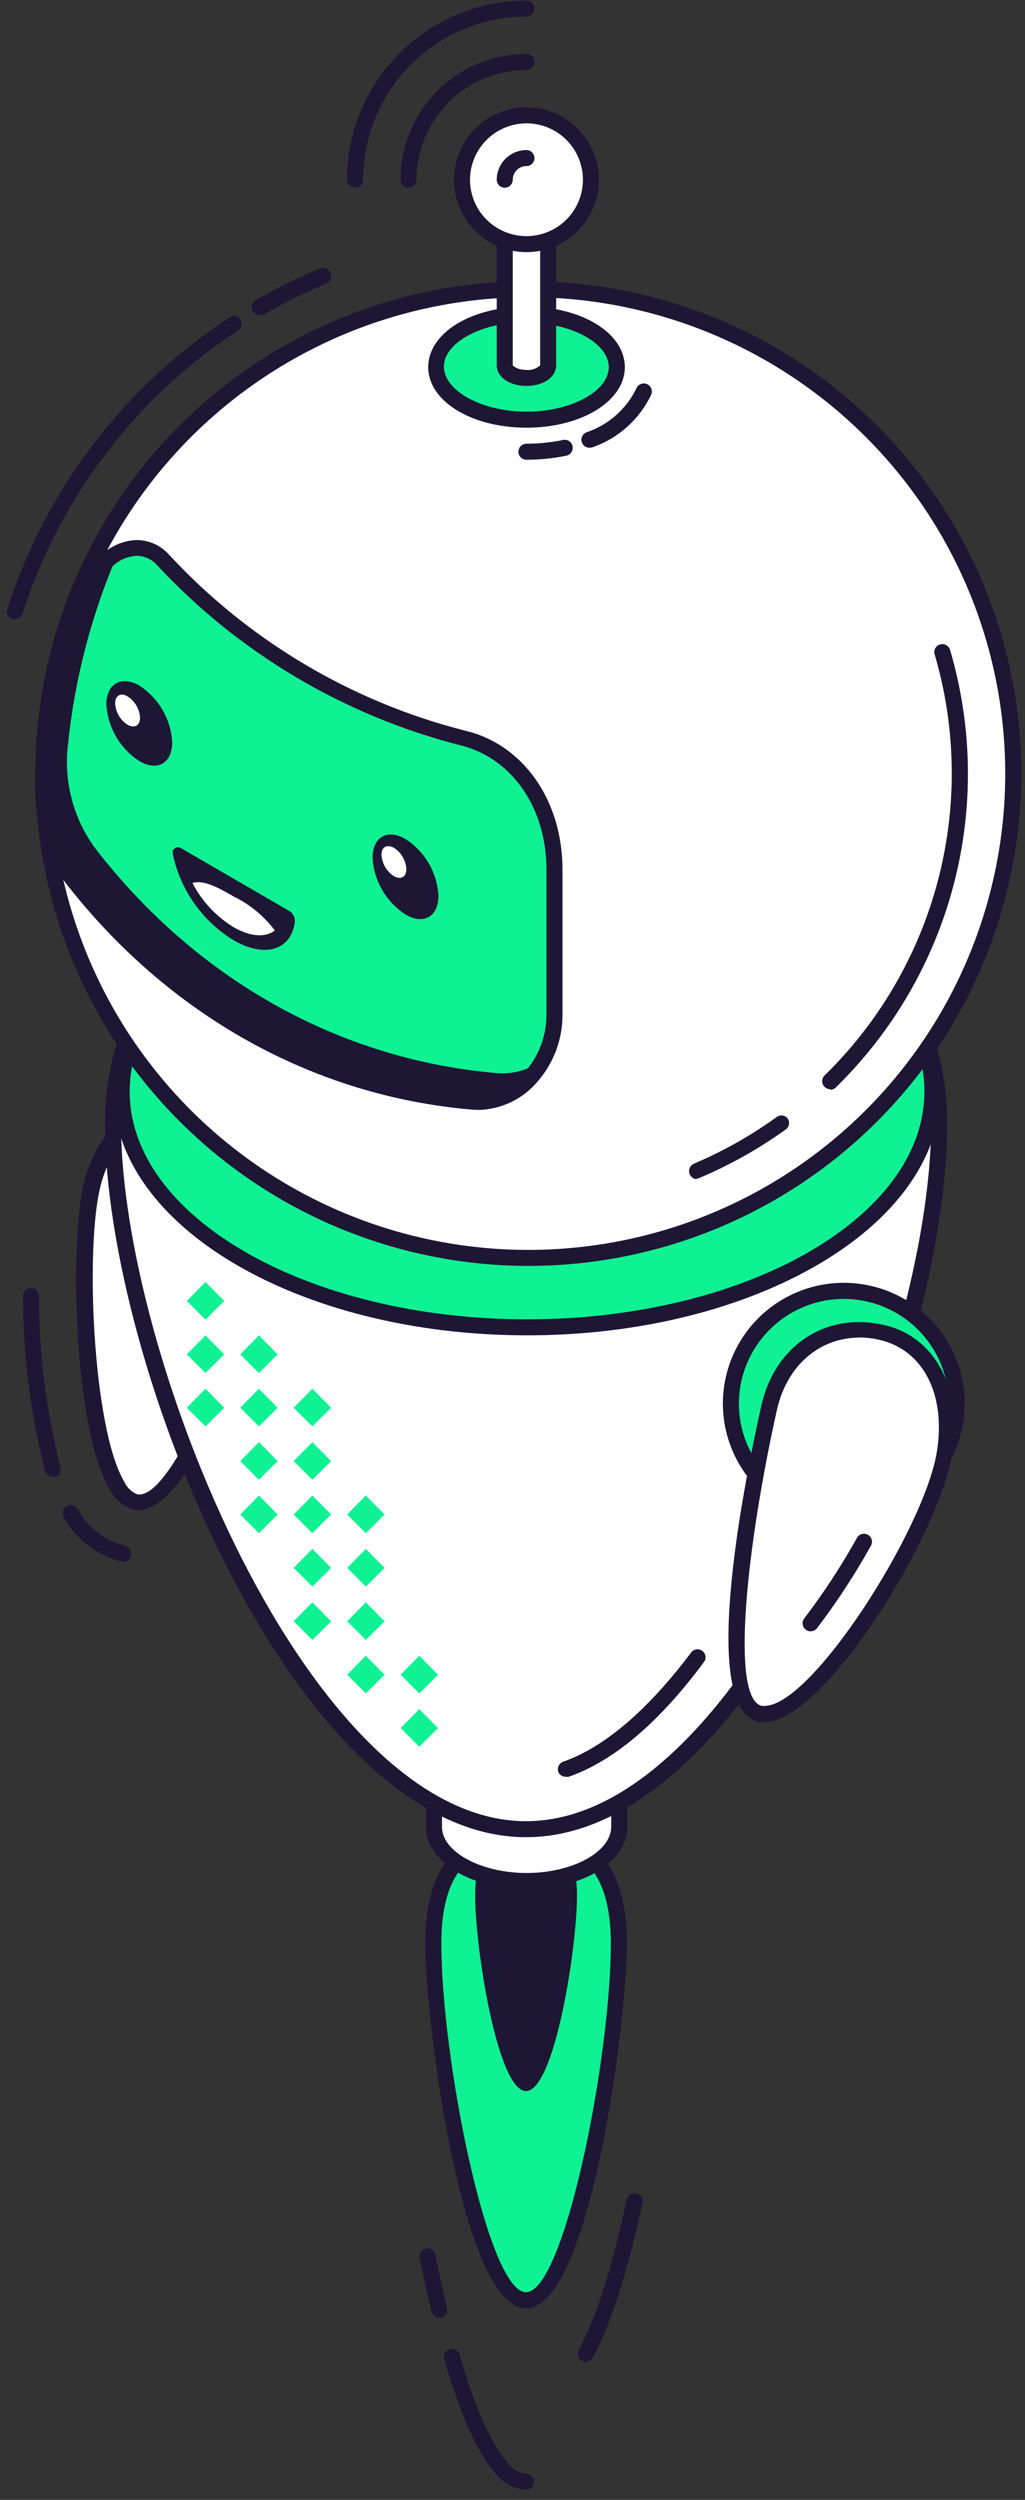 <?xml version="1.0" encoding="UTF-8"?> <svg xmlns="http://www.w3.org/2000/svg" width="96" height="234" viewBox="0 0 96 234" fill="none"><rect x="0" y="0" width="96" height="234" fill="#333333" stroke="none"/> <g clip-path="url(#clip0_619_850)"> <path d="M57.959 181.966C57.959 191.192 54.064 215.36 49.267 215.36C44.471 215.36 40.575 191.142 40.575 181.966C40.575 173.84 44.461 171.881 49.257 171.881C54.054 171.881 57.959 173.79 57.959 181.966Z" fill="#0FF293"></path> <path d="M49.267 216.06C55.275 216.06 58.71 189.222 58.71 181.916C58.71 174.609 55.616 171.081 49.267 171.081C42.918 171.081 39.834 174.629 39.834 181.916C39.834 189.202 43.269 216.06 49.267 216.06ZM49.267 172.58C52.962 172.58 57.208 173.64 57.208 181.916C57.208 192.701 52.842 214.56 49.267 214.56C45.692 214.56 41.336 192.701 41.336 181.916C41.336 173.64 45.582 172.58 49.267 172.58Z" fill="#1D1634"></path> <path d="M41.135 216.949L41.316 216.949C41.412 216.926 41.502 216.884 41.582 216.825C41.662 216.767 41.729 216.693 41.78 216.609C41.832 216.524 41.865 216.431 41.88 216.333C41.895 216.235 41.89 216.136 41.866 216.04C41.496 214.471 41.125 212.801 40.775 211.042C40.735 210.847 40.619 210.676 40.453 210.567C40.287 210.457 40.084 210.418 39.889 210.457C39.694 210.497 39.522 210.613 39.412 210.779C39.302 210.945 39.263 211.147 39.303 211.342C39.653 213.091 40.024 214.78 40.414 216.34C40.445 216.509 40.533 216.663 40.665 216.774C40.797 216.885 40.963 216.947 41.135 216.949Z" fill="#1D1634"></path> <path d="M49.267 233.052C49.466 233.052 49.657 232.973 49.798 232.832C49.938 232.692 50.018 232.501 50.018 232.302C50.018 232.103 49.938 231.913 49.798 231.772C49.657 231.631 49.466 231.552 49.267 231.552C48.905 231.504 48.558 231.38 48.247 231.189C47.937 230.998 47.67 230.744 47.464 230.443C46.002 228.774 44.46 225.305 43.038 220.398C43.011 220.303 42.965 220.215 42.903 220.139C42.841 220.063 42.764 219.999 42.677 219.953C42.591 219.906 42.496 219.878 42.398 219.868C42.3 219.859 42.201 219.869 42.107 219.898C41.917 219.956 41.758 220.085 41.662 220.259C41.567 220.433 41.543 220.637 41.596 220.828C43.108 226.005 44.7 229.573 46.333 231.433C46.675 231.898 47.115 232.284 47.622 232.563C48.128 232.843 48.689 233.009 49.267 233.052Z" fill="#1D1634"></path> <path d="M54.845 221.077C54.979 221.079 55.111 221.044 55.227 220.977C55.343 220.911 55.44 220.814 55.506 220.698C57.589 216.979 59.191 210.762 60.172 206.204C60.215 206.01 60.178 205.806 60.07 205.638C59.962 205.47 59.792 205.352 59.596 205.31C59.401 205.267 59.197 205.304 59.029 205.412C58.861 205.52 58.743 205.69 58.7 205.885C57.328 212.282 55.766 217.149 54.194 219.968C54.101 220.139 54.079 220.34 54.133 220.527C54.188 220.714 54.314 220.873 54.484 220.967C54.594 221.033 54.718 221.071 54.845 221.077Z" fill="#1D1634"></path> <path d="M54.043 177.378C54.043 182.446 51.91 195.729 49.266 195.729C46.623 195.729 44.5 182.446 44.5 177.378C44.5 172.91 46.633 171.831 49.266 171.831C51.9 171.831 54.043 172.91 54.043 177.378Z" fill="#1D1634"></path> <path d="M57.999 168.502L40.645 168.502L40.645 170.971L40.645 171.041C40.645 173.83 44.531 176.039 49.317 176.039C54.104 176.039 57.999 173.78 57.999 171.041L57.999 170.971L57.999 168.502Z" fill="white"></path> <path d="M49.317 176.818C54.234 176.818 58.159 174.619 58.69 171.701L58.75 171.701L58.75 171.021L58.75 167.753L39.894 167.753L39.894 171.701L39.964 171.701C40.575 174.649 44.45 176.818 49.317 176.818ZM57.248 170.201L57.248 170.971C57.248 173.35 53.623 175.319 49.317 175.319C45.011 175.319 41.396 173.32 41.396 171.021L41.396 169.252L57.248 169.252L57.248 170.201Z" fill="#1D1634"></path> <path d="M11.535 146.183C11.706 146.184 11.873 146.126 12.006 146.018C12.139 145.911 12.231 145.761 12.266 145.593C12.311 145.4 12.277 145.196 12.172 145.027C12.067 144.859 11.899 144.739 11.705 144.693C10.767 144.46 9.888 144.032 9.125 143.438C8.363 142.844 7.734 142.097 7.279 141.245C7.175 141.074 7.008 140.951 6.814 140.903C6.619 140.856 6.414 140.887 6.242 140.99C6.071 141.094 5.948 141.261 5.9 141.455C5.852 141.649 5.884 141.854 5.987 142.025C6.549 143.05 7.318 143.947 8.245 144.659C9.172 145.371 10.238 145.883 11.374 146.163L11.535 146.183Z" fill="#1D1634"></path> <path d="M4.946 138.237C5.015 138.246 5.086 138.246 5.156 138.237C5.345 138.179 5.504 138.049 5.598 137.875C5.692 137.7 5.713 137.496 5.657 137.307C4.323 132.08 3.65 126.708 3.654 121.315C3.651 121.117 3.571 120.929 3.43 120.791C3.29 120.652 3.1 120.575 2.903 120.575C2.803 120.576 2.705 120.597 2.614 120.637C2.523 120.676 2.44 120.733 2.371 120.805C2.302 120.877 2.248 120.961 2.212 121.054C2.176 121.146 2.159 121.245 2.162 121.344C2.162 126.881 2.861 132.395 4.245 137.757C4.298 137.899 4.394 138.021 4.519 138.107C4.645 138.193 4.794 138.238 4.946 138.237Z" fill="#1D1634"></path> <path d="M25.805 114.458C24.433 120.595 17.384 141.595 12.657 140.545C7.931 139.496 6.979 116.847 8.652 110.65C10.094 105.312 14.349 102.563 19.086 103.653C20.254 103.892 21.361 104.367 22.339 105.047C23.317 105.728 24.146 106.601 24.775 107.612C25.404 108.623 25.819 109.752 25.996 110.929C26.174 112.106 26.108 113.307 25.805 114.458Z" fill="white"></path> <path d="M12.998 141.335C19.006 141.335 25.815 117.786 26.526 114.618C26.85 113.369 26.918 112.068 26.724 110.792C26.53 109.517 26.08 108.294 25.399 107.197C24.719 106.1 23.823 105.153 22.765 104.411C21.708 103.67 20.511 103.15 19.246 102.883C18.546 102.725 17.831 102.645 17.113 102.643C12.757 102.643 9.232 105.642 7.921 110.46C6.489 115.757 6.849 133.749 10.294 139.446C10.513 139.886 10.82 140.276 11.195 140.594C11.57 140.912 12.007 141.15 12.477 141.295C12.649 141.324 12.823 141.337 12.998 141.335ZM17.123 104.143C17.733 104.141 18.341 104.208 18.936 104.343C20.017 104.559 21.041 104.996 21.945 105.626C22.849 106.256 23.613 107.065 24.189 108.003C24.766 108.942 25.142 109.989 25.294 111.079C25.446 112.168 25.371 113.278 25.074 114.338C23.372 121.964 16.693 139.886 13.058 139.886C12.998 139.896 12.937 139.896 12.877 139.886C12.336 139.671 11.898 139.255 11.656 138.726C8.652 133.729 7.951 116.437 9.443 110.919C10.534 106.711 13.468 104.143 17.123 104.143Z" fill="#1D1634"></path> <path d="M87.96 105.232C87.96 126.562 70.636 171.201 49.267 171.201C27.898 171.201 10.534 126.562 10.534 105.232C10.534 86.461 27.858 81.933 49.217 81.933C70.576 81.933 87.96 86.461 87.96 105.232Z" fill="url(#paint0_linear_619_850)"></path> <path d="M87.96 105.232C87.96 126.562 70.636 171.201 49.267 171.201C27.898 171.201 10.534 126.562 10.534 105.232C10.534 86.461 27.858 81.933 49.217 81.933C70.576 81.933 87.96 86.461 87.96 105.232Z" fill="white"></path> <path d="M49.267 171.971C70.856 171.971 88.711 127.781 88.711 105.232C88.711 83.682 66.2 81.183 49.267 81.183C32.334 81.183 9.833 83.682 9.833 105.232C9.833 127.781 27.687 171.971 49.267 171.971ZM49.267 82.683C75.152 82.683 87.209 89.849 87.209 105.232C87.209 126.712 69.645 170.471 49.267 170.471C28.889 170.471 11.335 126.712 11.335 105.232C11.335 89.849 23.392 82.683 49.267 82.683Z" fill="#1D1634"></path> <path d="M53.012 166.313C53.095 166.328 53.18 166.328 53.263 166.313C57.418 164.864 61.664 161.316 65.89 155.628C65.959 155.551 66.012 155.459 66.044 155.36C66.076 155.261 66.087 155.157 66.076 155.053C66.065 154.95 66.033 154.849 65.982 154.759C65.93 154.668 65.86 154.59 65.776 154.528C65.693 154.466 65.597 154.422 65.495 154.399C65.394 154.376 65.288 154.374 65.186 154.394C65.083 154.414 64.986 154.455 64.901 154.514C64.815 154.573 64.743 154.65 64.688 154.739C60.683 160.056 56.577 163.575 52.762 164.894C52.664 164.927 52.575 164.98 52.498 165.049C52.422 165.118 52.36 165.202 52.317 165.295C52.274 165.389 52.25 165.49 52.248 165.593C52.245 165.696 52.263 165.798 52.301 165.893C52.366 166.025 52.468 166.135 52.594 166.21C52.72 166.284 52.866 166.32 53.012 166.313Z" fill="#1D1634"></path> <path d="M49.367 124.253C28.401 124.253 11.405 114.372 11.405 102.184C11.405 89.995 28.401 80.114 49.367 80.114C70.333 80.114 87.329 89.995 87.329 102.184C87.329 114.372 70.333 124.253 49.367 124.253Z" fill="#0FF293"></path> <path d="M49.367 124.993C70.716 124.993 88.08 114.758 88.08 102.184C88.08 89.609 70.716 79.364 49.367 79.364C28.018 79.364 10.644 89.6 10.644 102.184C10.644 114.768 28.018 124.993 49.367 124.993ZM49.367 80.854C69.885 80.854 86.578 90.419 86.578 102.174C86.578 113.928 69.885 123.493 49.367 123.493C28.849 123.493 12.146 113.928 12.146 102.174C12.146 90.419 28.839 80.864 49.367 80.864L49.367 80.854Z" fill="#1D1634"></path> <path d="M1.402 57.954C1.562 57.953 1.717 57.901 1.844 57.806C1.972 57.71 2.066 57.577 2.113 57.425C5.612 46.544 12.74 37.188 22.311 30.917C22.466 30.808 22.574 30.644 22.613 30.459C22.652 30.273 22.619 30.08 22.521 29.918C22.415 29.759 22.251 29.648 22.065 29.607C21.878 29.566 21.683 29.599 21.52 29.698C11.642 36.155 4.286 45.802 0.681 57.025C0.622 57.214 0.64 57.42 0.732 57.596C0.824 57.772 0.982 57.905 1.172 57.964C1.249 57.975 1.327 57.972 1.402 57.954Z" fill="#1D1634"></path> <path d="M24.393 29.508C24.523 29.505 24.65 29.471 24.763 29.408C26.631 28.329 28.568 27.374 30.561 26.549C30.654 26.511 30.739 26.455 30.81 26.383C30.881 26.312 30.936 26.227 30.974 26.134C31.011 26.041 31.029 25.941 31.027 25.841C31.025 25.74 31.003 25.641 30.962 25.55C30.924 25.457 30.867 25.372 30.796 25.301C30.725 25.23 30.64 25.174 30.547 25.136C30.454 25.098 30.354 25.079 30.253 25.079C30.153 25.08 30.053 25.101 29.961 25.14C27.896 25.993 25.889 26.978 23.952 28.088C23.784 28.185 23.66 28.344 23.607 28.531C23.555 28.718 23.578 28.918 23.672 29.088C23.738 29.221 23.842 29.331 23.97 29.405C24.098 29.48 24.245 29.516 24.393 29.508Z" fill="#1D1634"></path> <path d="M49.477 117.746C24.391 117.746 4.055 97.447 4.055 72.408C4.055 47.368 24.391 27.069 49.477 27.069C74.563 27.069 94.899 47.368 94.899 72.408C94.899 97.447 74.563 117.746 49.477 117.746Z" fill="white"></path> <path d="M49.477 118.496C58.609 118.496 67.537 115.793 75.13 110.729C82.723 105.664 88.641 98.466 92.136 90.045C95.63 81.623 96.545 72.356 94.763 63.416C92.982 54.476 88.584 46.264 82.127 39.818C75.669 33.373 67.442 28.983 58.485 27.205C49.528 25.427 40.245 26.339 31.808 29.828C23.37 33.316 16.159 39.223 11.086 46.802C6.012 54.382 3.304 63.292 3.304 72.408C3.317 84.627 8.186 96.342 16.842 104.982C25.499 113.623 37.235 118.483 49.477 118.496ZM49.477 27.819C58.312 27.819 66.949 30.434 74.295 35.333C81.641 40.233 87.367 47.197 90.748 55.344C94.129 63.492 95.014 72.457 93.29 81.106C91.566 89.756 87.312 97.701 81.064 103.937C74.817 110.173 66.857 114.419 58.192 116.14C49.527 117.86 40.545 116.977 32.382 113.602C24.22 110.228 17.243 104.513 12.335 97.18C7.426 89.847 4.806 81.227 4.806 72.408C4.819 60.586 9.53 49.252 17.905 40.893C26.279 32.534 37.634 27.832 49.477 27.819Z" fill="#1D1634"></path> <path d="M77.756 102.004C77.852 102.005 77.948 101.987 78.037 101.951C78.126 101.915 78.208 101.861 78.276 101.794C83.618 96.58 87.437 90.012 89.323 82.796C91.209 75.58 91.091 67.987 88.981 60.833C88.925 60.642 88.796 60.481 88.621 60.386C88.447 60.29 88.241 60.268 88.05 60.323C87.954 60.35 87.865 60.395 87.788 60.456C87.71 60.518 87.645 60.594 87.598 60.681C87.55 60.767 87.52 60.862 87.51 60.961C87.5 61.059 87.51 61.158 87.539 61.253C89.562 68.14 89.671 75.446 87.854 82.39C86.037 89.334 82.363 95.654 77.225 100.674C77.12 100.779 77.049 100.913 77.02 101.058C76.991 101.203 77.006 101.354 77.062 101.491C77.119 101.628 77.215 101.745 77.339 101.827C77.462 101.909 77.607 101.954 77.756 101.954L77.756 102.004Z" fill="#1D1634"></path> <path d="M65.199 110.33C65.299 110.33 65.397 110.31 65.489 110.27C68.362 109.056 71.09 107.523 73.62 105.702C73.767 105.585 73.865 105.418 73.895 105.233C73.924 105.048 73.884 104.859 73.78 104.702C73.667 104.552 73.5 104.451 73.314 104.419C73.127 104.388 72.936 104.428 72.779 104.532C70.353 106.287 67.737 107.763 64.978 108.93C64.823 109.002 64.696 109.123 64.618 109.276C64.54 109.428 64.516 109.602 64.55 109.77C64.584 109.937 64.673 110.088 64.803 110.199C64.934 110.31 65.098 110.373 65.269 110.38L65.199 110.33Z" fill="#1D1634"></path> <path d="M6.729 82.163C16.242 94.407 29.61 101.854 44.35 103.153C48.356 103.493 51.931 99.615 51.931 95.007L51.931 81.393C51.931 75.336 48.466 70.329 43.409 69.079C32.598 66.355 22.813 60.556 15.241 52.387C13.388 50.388 10.234 51.218 8.982 54.016C6.405 59.875 4.766 66.101 4.125 72.468C3.728 75.912 4.659 79.378 6.729 82.163Z" fill="#0FF293"></path> <path d="M44.841 103.893C45.9 103.864 46.941 103.61 47.894 103.148C48.847 102.686 49.691 102.027 50.368 101.214C51.862 99.49 52.683 97.286 52.682 95.007L52.682 81.393C52.682 74.936 49.027 69.699 43.589 68.4C32.916 65.694 23.259 59.955 15.791 51.877C15.41 51.46 14.946 51.127 14.429 50.898C13.912 50.669 13.353 50.55 12.787 50.548C11.813 50.588 10.871 50.909 10.075 51.471C9.279 52.033 8.663 52.813 8.301 53.716C5.693 59.648 4.034 65.952 3.384 72.398C2.975 76.029 3.955 79.681 6.128 82.623C15.781 95.037 29.33 102.613 44.29 103.873L44.841 103.893ZM12.777 52.027C13.137 52.028 13.494 52.105 13.823 52.251C14.152 52.397 14.447 52.61 14.69 52.877C22.37 61.143 32.281 67.017 43.229 69.789C47.985 71.018 51.18 75.646 51.18 81.393L51.18 95.007C51.177 96.931 50.489 98.791 49.237 100.254C48.662 100.968 47.926 101.535 47.088 101.909C46.251 102.282 45.336 102.452 44.42 102.403C29.88 101.154 16.702 93.817 7.32 81.733C5.374 79.1 4.501 75.828 4.876 72.578C5.501 66.286 7.12 60.132 9.673 54.346C9.906 53.699 10.325 53.135 10.877 52.722C11.428 52.31 12.089 52.069 12.777 52.027Z" fill="#1D1634"></path> <path d="M46.583 100.454C31.843 99.195 18.475 91.749 8.962 79.464C6.892 76.683 5.962 73.22 6.358 69.779C6.99 63.555 8.581 57.466 11.074 51.727C10.132 52.229 9.392 53.042 8.982 54.026C6.405 59.882 4.767 66.105 4.125 72.468C3.728 75.912 4.659 79.378 6.728 82.163C16.241 94.407 29.61 101.854 44.35 103.153C45.709 103.191 47.051 102.833 48.21 102.123C49.369 101.413 50.297 100.382 50.879 99.155C49.66 100.109 48.127 100.573 46.583 100.454Z" fill="#1D1634"></path> <path d="M71.549 138.845C67.419 134.723 67.419 128.04 71.549 123.918C75.678 119.796 82.374 119.796 86.503 123.918C90.633 128.04 90.633 134.723 86.503 138.845C82.374 142.967 75.678 142.967 71.549 138.845Z" fill="#0FF293"></path> <path d="M79.018 142.684C81.258 142.686 83.449 142.025 85.313 140.784C87.177 139.543 88.63 137.778 89.489 135.713C90.347 133.647 90.573 131.374 90.137 129.18C89.701 126.987 88.623 124.972 87.04 123.39C85.456 121.808 83.438 120.73 81.241 120.293C79.044 119.856 76.766 120.079 74.696 120.935C72.626 121.79 70.857 123.239 69.612 125.098C68.367 126.957 67.703 129.143 67.703 131.38C67.705 134.375 68.898 137.248 71.019 139.367C73.14 141.486 76.017 142.679 79.018 142.684ZM79.018 121.584C80.962 121.582 82.862 122.156 84.479 123.233C86.096 124.309 87.357 125.841 88.102 127.633C88.847 129.425 89.042 131.397 88.663 133.3C88.284 135.203 87.349 136.951 85.974 138.323C84.6 139.695 82.849 140.629 80.942 141.007C79.035 141.385 77.059 141.19 75.264 140.447C73.469 139.703 71.935 138.445 70.856 136.831C69.777 135.217 69.203 133.32 69.205 131.38C69.21 128.783 70.246 126.295 72.085 124.459C73.924 122.623 76.417 121.59 79.018 121.584Z" fill="#1D1634"></path> <path d="M88.461 136.058C87.119 143.984 75.964 161.426 71.227 160.376C66.491 159.327 70.717 137.857 72.079 131.72C73.28 126.322 77.786 123.623 82.523 124.723C87.259 125.822 89.392 130.61 88.461 136.058Z" fill="white"></path> <path d="M71.618 161.176C77.195 161.176 87.87 143.824 89.162 136.187C90.243 130.06 87.559 124.993 82.633 123.993C81.919 123.834 81.191 123.754 80.46 123.753C75.954 123.753 72.359 126.832 71.297 131.61C69.405 140.096 65.6 159.956 71.017 161.166C71.216 161.191 71.418 161.194 71.618 161.176ZM80.47 125.193C81.09 125.193 81.708 125.264 82.312 125.403C86.478 126.322 88.641 130.55 87.73 135.988C86.478 143.294 76.024 159.676 71.618 159.676C71.528 159.687 71.437 159.687 71.347 159.676C68.403 159.027 69.885 144.883 72.779 131.91C73.721 127.821 76.735 125.203 80.51 125.203L80.47 125.193Z" fill="#1D1634"></path> <path d="M75.914 152.7C76.029 152.7 76.144 152.674 76.248 152.624C76.352 152.574 76.443 152.501 76.515 152.41C78.388 149.953 80.081 147.364 81.582 144.663C81.674 144.49 81.694 144.288 81.638 144.1C81.582 143.912 81.455 143.753 81.284 143.658C81.112 143.562 80.91 143.538 80.72 143.589C80.531 143.641 80.369 143.765 80.27 143.934C78.806 146.569 77.153 149.094 75.323 151.49C75.202 151.648 75.149 151.847 75.176 152.044C75.202 152.241 75.305 152.419 75.463 152.54C75.59 152.645 75.749 152.702 75.914 152.7Z" fill="#1D1634"></path> <path d="M49.307 43.032C50.565 43.034 51.82 42.907 53.052 42.652C53.245 42.609 53.414 42.491 53.521 42.324C53.628 42.158 53.665 41.956 53.623 41.762C53.604 41.665 53.566 41.572 53.51 41.49C53.455 41.408 53.383 41.338 53.3 41.284C53.217 41.23 53.124 41.193 53.026 41.176C52.928 41.158 52.828 41.16 52.732 41.182C51.605 41.418 50.458 41.535 49.307 41.532C49.108 41.532 48.917 41.611 48.776 41.752C48.635 41.892 48.556 42.083 48.556 42.282C48.556 42.481 48.635 42.671 48.776 42.812C48.917 42.953 49.108 43.032 49.307 43.032Z" fill="#1D1634"></path> <path d="M55.225 41.912C55.32 41.91 55.415 41.893 55.505 41.862C56.702 41.446 57.803 40.795 58.745 39.949C59.688 39.103 60.452 38.078 60.993 36.934C61.07 36.75 61.07 36.543 60.994 36.358C60.918 36.174 60.772 36.027 60.587 35.95C60.403 35.873 60.195 35.872 60.01 35.948C59.825 36.024 59.678 36.17 59.601 36.355C59.137 37.315 58.485 38.174 57.683 38.879C56.882 39.585 55.947 40.123 54.934 40.463C54.77 40.526 54.633 40.645 54.547 40.799C54.462 40.953 54.433 41.132 54.466 41.305C54.5 41.477 54.593 41.633 54.73 41.744C54.867 41.855 55.038 41.915 55.215 41.912L55.225 41.912Z" fill="#1D1634"></path> <path d="M57.759 34.316C57.759 37.034 53.974 39.233 49.307 39.233C44.641 39.233 40.856 37.034 40.856 34.316C40.856 31.597 44.641 29.398 49.307 29.398C53.974 29.398 57.759 31.597 57.759 34.316Z" fill="#0FF293"></path> <path d="M49.307 40.033C54.474 40.033 58.52 37.544 58.52 34.366C58.52 31.187 54.514 28.698 49.307 28.698C44.1 28.698 40.104 31.187 40.104 34.366C40.104 37.544 44.15 40.033 49.307 40.033ZM49.307 30.198C53.483 30.198 57.017 32.107 57.017 34.366C57.017 36.624 53.483 38.534 49.307 38.534C45.131 38.534 41.576 36.575 41.576 34.316C41.576 32.057 45.131 30.148 49.307 30.148L49.307 30.198Z" fill="#1D1634"></path> <path d="M47.274 16.314L51.34 16.314L51.34 34.196C51.34 34.845 50.429 35.375 49.337 35.375C48.246 35.375 47.334 34.845 47.334 34.196L47.274 16.314Z" fill="white"></path> <path d="M49.307 36.125C50.899 36.125 52.091 35.295 52.091 34.196L52.091 15.564L46.523 15.564L46.523 34.196C46.523 35.295 47.725 36.125 49.307 36.125ZM50.589 17.044L50.589 34.196C50.419 34.356 50.217 34.477 49.995 34.551C49.774 34.625 49.539 34.651 49.307 34.625C48.516 34.625 48.065 34.306 48.025 34.176L48.025 17.044L50.589 17.044Z" fill="#1D1634"></path> <path d="M33.255 17.573C33.454 17.573 33.645 17.494 33.786 17.354C33.926 17.213 34.006 17.023 34.006 16.824C34.011 12.775 35.625 8.893 38.493 6.03C41.361 3.167 45.25 1.556 49.307 1.551C49.506 1.551 49.697 1.472 49.838 1.331C49.978 1.191 50.058 1 50.058 0.801C50.058 0.603 49.978 0.412 49.838 0.271C49.697 0.131 49.506 0.052 49.307 0.052C44.852 0.057 40.581 1.826 37.431 4.97C34.281 8.114 32.509 12.377 32.504 16.824C32.506 17.022 32.586 17.211 32.726 17.351C32.867 17.491 33.056 17.571 33.255 17.573Z" fill="#1D1634"></path> <path d="M38.261 17.573C38.461 17.573 38.652 17.494 38.792 17.354C38.933 17.213 39.013 17.023 39.013 16.824C39.015 14.1 40.101 11.488 42.031 9.561C43.96 7.635 46.577 6.551 49.307 6.549C49.506 6.549 49.697 6.47 49.838 6.329C49.978 6.189 50.058 5.998 50.058 5.799C50.058 5.6 49.978 5.41 49.838 5.269C49.697 5.128 49.506 5.049 49.307 5.049C46.179 5.052 43.18 6.293 40.968 8.501C38.757 10.709 37.513 13.702 37.51 16.824C37.513 17.022 37.593 17.211 37.733 17.351C37.874 17.491 38.063 17.571 38.261 17.573Z" fill="#1D1634"></path> <path d="M55.346 16.824C55.346 18.01 54.993 19.169 54.333 20.156C53.673 21.142 52.735 21.911 51.637 22.364C50.539 22.818 49.331 22.937 48.165 22.706C47 22.474 45.929 21.903 45.089 21.064C44.249 20.226 43.676 19.157 43.445 17.994C43.213 16.831 43.332 15.625 43.787 14.529C44.241 13.433 45.011 12.496 45.999 11.837C46.987 11.178 48.149 10.827 49.337 10.827C50.931 10.827 52.459 11.459 53.586 12.583C54.713 13.708 55.346 15.233 55.346 16.824Z" fill="white"></path> <path d="M49.307 23.601C50.65 23.601 51.963 23.203 53.079 22.459C54.196 21.714 55.066 20.655 55.58 19.417C56.094 18.179 56.228 16.816 55.966 15.502C55.704 14.187 55.058 12.98 54.108 12.032C53.159 11.084 51.949 10.439 50.632 10.177C49.315 9.916 47.95 10.05 46.709 10.563C45.469 11.076 44.408 11.944 43.662 13.059C42.916 14.173 42.518 15.483 42.518 16.824C42.521 18.62 43.237 20.343 44.51 21.613C45.782 22.883 47.508 23.598 49.307 23.601ZM49.307 11.546C50.353 11.546 51.375 11.856 52.245 12.436C53.114 13.016 53.792 13.84 54.192 14.804C54.592 15.769 54.697 16.83 54.493 17.853C54.289 18.877 53.785 19.817 53.046 20.556C52.307 21.294 51.364 21.796 50.339 22C49.313 22.204 48.25 22.099 47.284 21.7C46.318 21.3 45.492 20.624 44.911 19.756C44.33 18.888 44.02 17.868 44.02 16.824C44.023 15.425 44.581 14.084 45.572 13.095C46.563 12.106 47.906 11.549 49.307 11.546Z" fill="#1D1634"></path> <path d="M47.274 17.573C47.472 17.571 47.662 17.491 47.802 17.351C47.942 17.211 48.022 17.022 48.025 16.824C48.025 16.485 48.16 16.159 48.4 15.919C48.641 15.679 48.967 15.544 49.307 15.544C49.506 15.544 49.697 15.466 49.838 15.325C49.978 15.184 50.058 14.994 50.058 14.795C50.058 14.596 49.978 14.405 49.838 14.265C49.697 14.124 49.506 14.045 49.307 14.045C48.569 14.048 47.862 14.341 47.341 14.862C46.82 15.383 46.525 16.088 46.523 16.824C46.525 17.022 46.605 17.211 46.746 17.351C46.886 17.491 47.075 17.571 47.274 17.573Z" fill="#1D1634"></path> <path d="M16.923 79.374C16.843 79.327 16.751 79.303 16.657 79.305C16.564 79.308 16.473 79.336 16.395 79.387C16.317 79.438 16.255 79.509 16.215 79.594C16.176 79.678 16.161 79.772 16.172 79.864C16.511 81.541 17.193 83.13 18.175 84.531C19.157 85.933 20.418 87.117 21.88 88.01C24.804 89.699 27.227 88.94 27.608 86.361C27.639 86.146 27.605 85.926 27.511 85.73C27.416 85.534 27.265 85.371 27.077 85.261L16.923 79.374Z" fill="#1D1634"></path> <path d="M21.88 86.791C20.241 85.788 18.908 84.357 18.025 82.653C19.026 82.333 20.398 83.053 21.88 83.912C23.403 84.654 24.728 85.747 25.745 87.101C24.874 87.76 23.472 87.71 21.88 86.791Z" fill="white"></path> <path d="M34.897 80.294C34.957 81.358 35.267 82.394 35.803 83.316C36.339 84.238 37.085 85.021 37.981 85.601C39.684 86.601 41.065 85.801 41.065 83.842C41.006 82.778 40.696 81.742 40.16 80.82C39.624 79.898 38.877 79.115 37.981 78.535C36.279 77.555 34.897 78.345 34.897 80.294Z" fill="#1D1634"></path> <path d="M9.962 65.921C10.022 66.987 10.332 68.023 10.868 68.947C11.404 69.871 12.15 70.656 13.047 71.238C14.749 72.238 16.131 71.428 16.131 69.479C16.071 68.415 15.761 67.379 15.225 66.457C14.689 65.535 13.943 64.752 13.047 64.171C11.344 63.192 9.962 64.022 9.962 65.921Z" fill="#1D1634"></path> <path d="M35.728 80.014C35.752 80.415 35.87 80.804 36.071 81.151C36.273 81.498 36.553 81.794 36.89 82.013C37.541 82.383 38.062 82.083 38.062 81.353C38.038 80.951 37.92 80.561 37.716 80.213C37.513 79.866 37.23 79.572 36.89 79.354C36.249 79.014 35.728 79.264 35.728 80.014Z" fill="white"></path> <path d="M10.784 65.841C10.807 66.242 10.924 66.631 11.126 66.979C11.328 67.326 11.608 67.621 11.946 67.84C12.597 68.21 13.117 67.92 13.117 67.18C13.094 66.778 12.976 66.388 12.772 66.04C12.568 65.693 12.285 65.398 11.946 65.181C11.305 64.801 10.784 65.101 10.784 65.841Z" fill="white"></path> <path d="M36.019 151.76L34.266 153.509L32.514 151.76L34.266 149.981L36.019 151.76ZM31.012 151.76L29.259 153.509L27.507 151.76L29.259 149.981L31.012 151.76ZM41.025 156.758L39.273 158.507L37.521 156.758L39.273 154.979L41.025 156.758ZM36.019 156.758L34.266 158.507L32.514 156.758L34.266 154.979L36.019 156.758ZM41.025 161.755L39.273 163.505L37.521 161.755L39.273 159.976L41.025 161.755ZM20.998 121.774L19.246 123.523L17.493 121.774L19.246 119.995L20.998 121.774ZM26.005 126.772L24.252 128.521L22.5 126.772L24.252 124.993L26.005 126.772ZM20.998 126.772L19.246 128.521L17.493 126.772L19.246 124.993L20.998 126.772ZM31.012 131.77L29.259 133.519L27.507 131.77L29.259 129.99L31.012 131.77ZM26.005 131.77L24.252 133.519L22.5 131.77L24.252 129.99L26.005 131.77ZM20.998 131.77L19.246 133.519L17.493 131.77L19.246 129.99L20.998 131.77ZM31.012 136.767L29.259 138.516L27.507 136.767L29.259 134.988L31.012 136.767ZM26.005 136.767L24.252 138.516L22.5 136.767L24.252 134.988L26.005 136.767ZM36.019 141.765L34.266 143.514L32.514 141.765L34.266 139.986L36.019 141.765ZM31.012 141.765L29.259 143.514L27.507 141.765L29.259 139.986L31.012 141.765ZM26.005 141.765L24.252 143.514L22.5 141.765L24.252 139.986L26.005 141.765ZM36.019 146.762L34.266 148.512L32.514 146.762L34.266 144.983L36.019 146.762ZM31.012 146.762L29.259 148.512L27.507 146.762L29.259 144.983L31.012 146.762Z" fill="#0FF293"></path> </g> <defs> <linearGradient id="paint0_linear_619_850" x1="9.242" y1="132.079" x2="89.175" y2="119.952" gradientUnits="userSpaceOnUse"> <stop offset="0.01" stop-color="#C1A1D5"></stop> <stop offset="0.04" stop-color="#C8ABDA"></stop> <stop offset="0.1" stop-color="#DAC6E6"></stop> <stop offset="0.18" stop-color="#F7F2F9"></stop> <stop offset="0.2" stop-color="white"></stop> <stop offset="0.23" stop-color="#F9F5FB"></stop> <stop offset="0.29" stop-color="#E9DBF2"></stop> <stop offset="0.36" stop-color="#D1B4E3"></stop> <stop offset="0.43" stop-color="#B395D6"></stop> <stop offset="0.49" stop-color="#9C7DCB"></stop> <stop offset="0.56" stop-color="#8E6EC5"></stop> <stop offset="0.61" stop-color="#8969C3"></stop> <stop offset="0.76" stop-color="#9471C6"></stop> <stop offset="1" stop-color="#B086CC"></stop> </linearGradient> <clipPath id="clip0_619_850"> <rect width="95" height="233" fill="white" transform="matrix(-1 -8.74228e-08 -8.74228e-08 1 95.65 0.052)"></rect> </clipPath> </defs> </svg> 